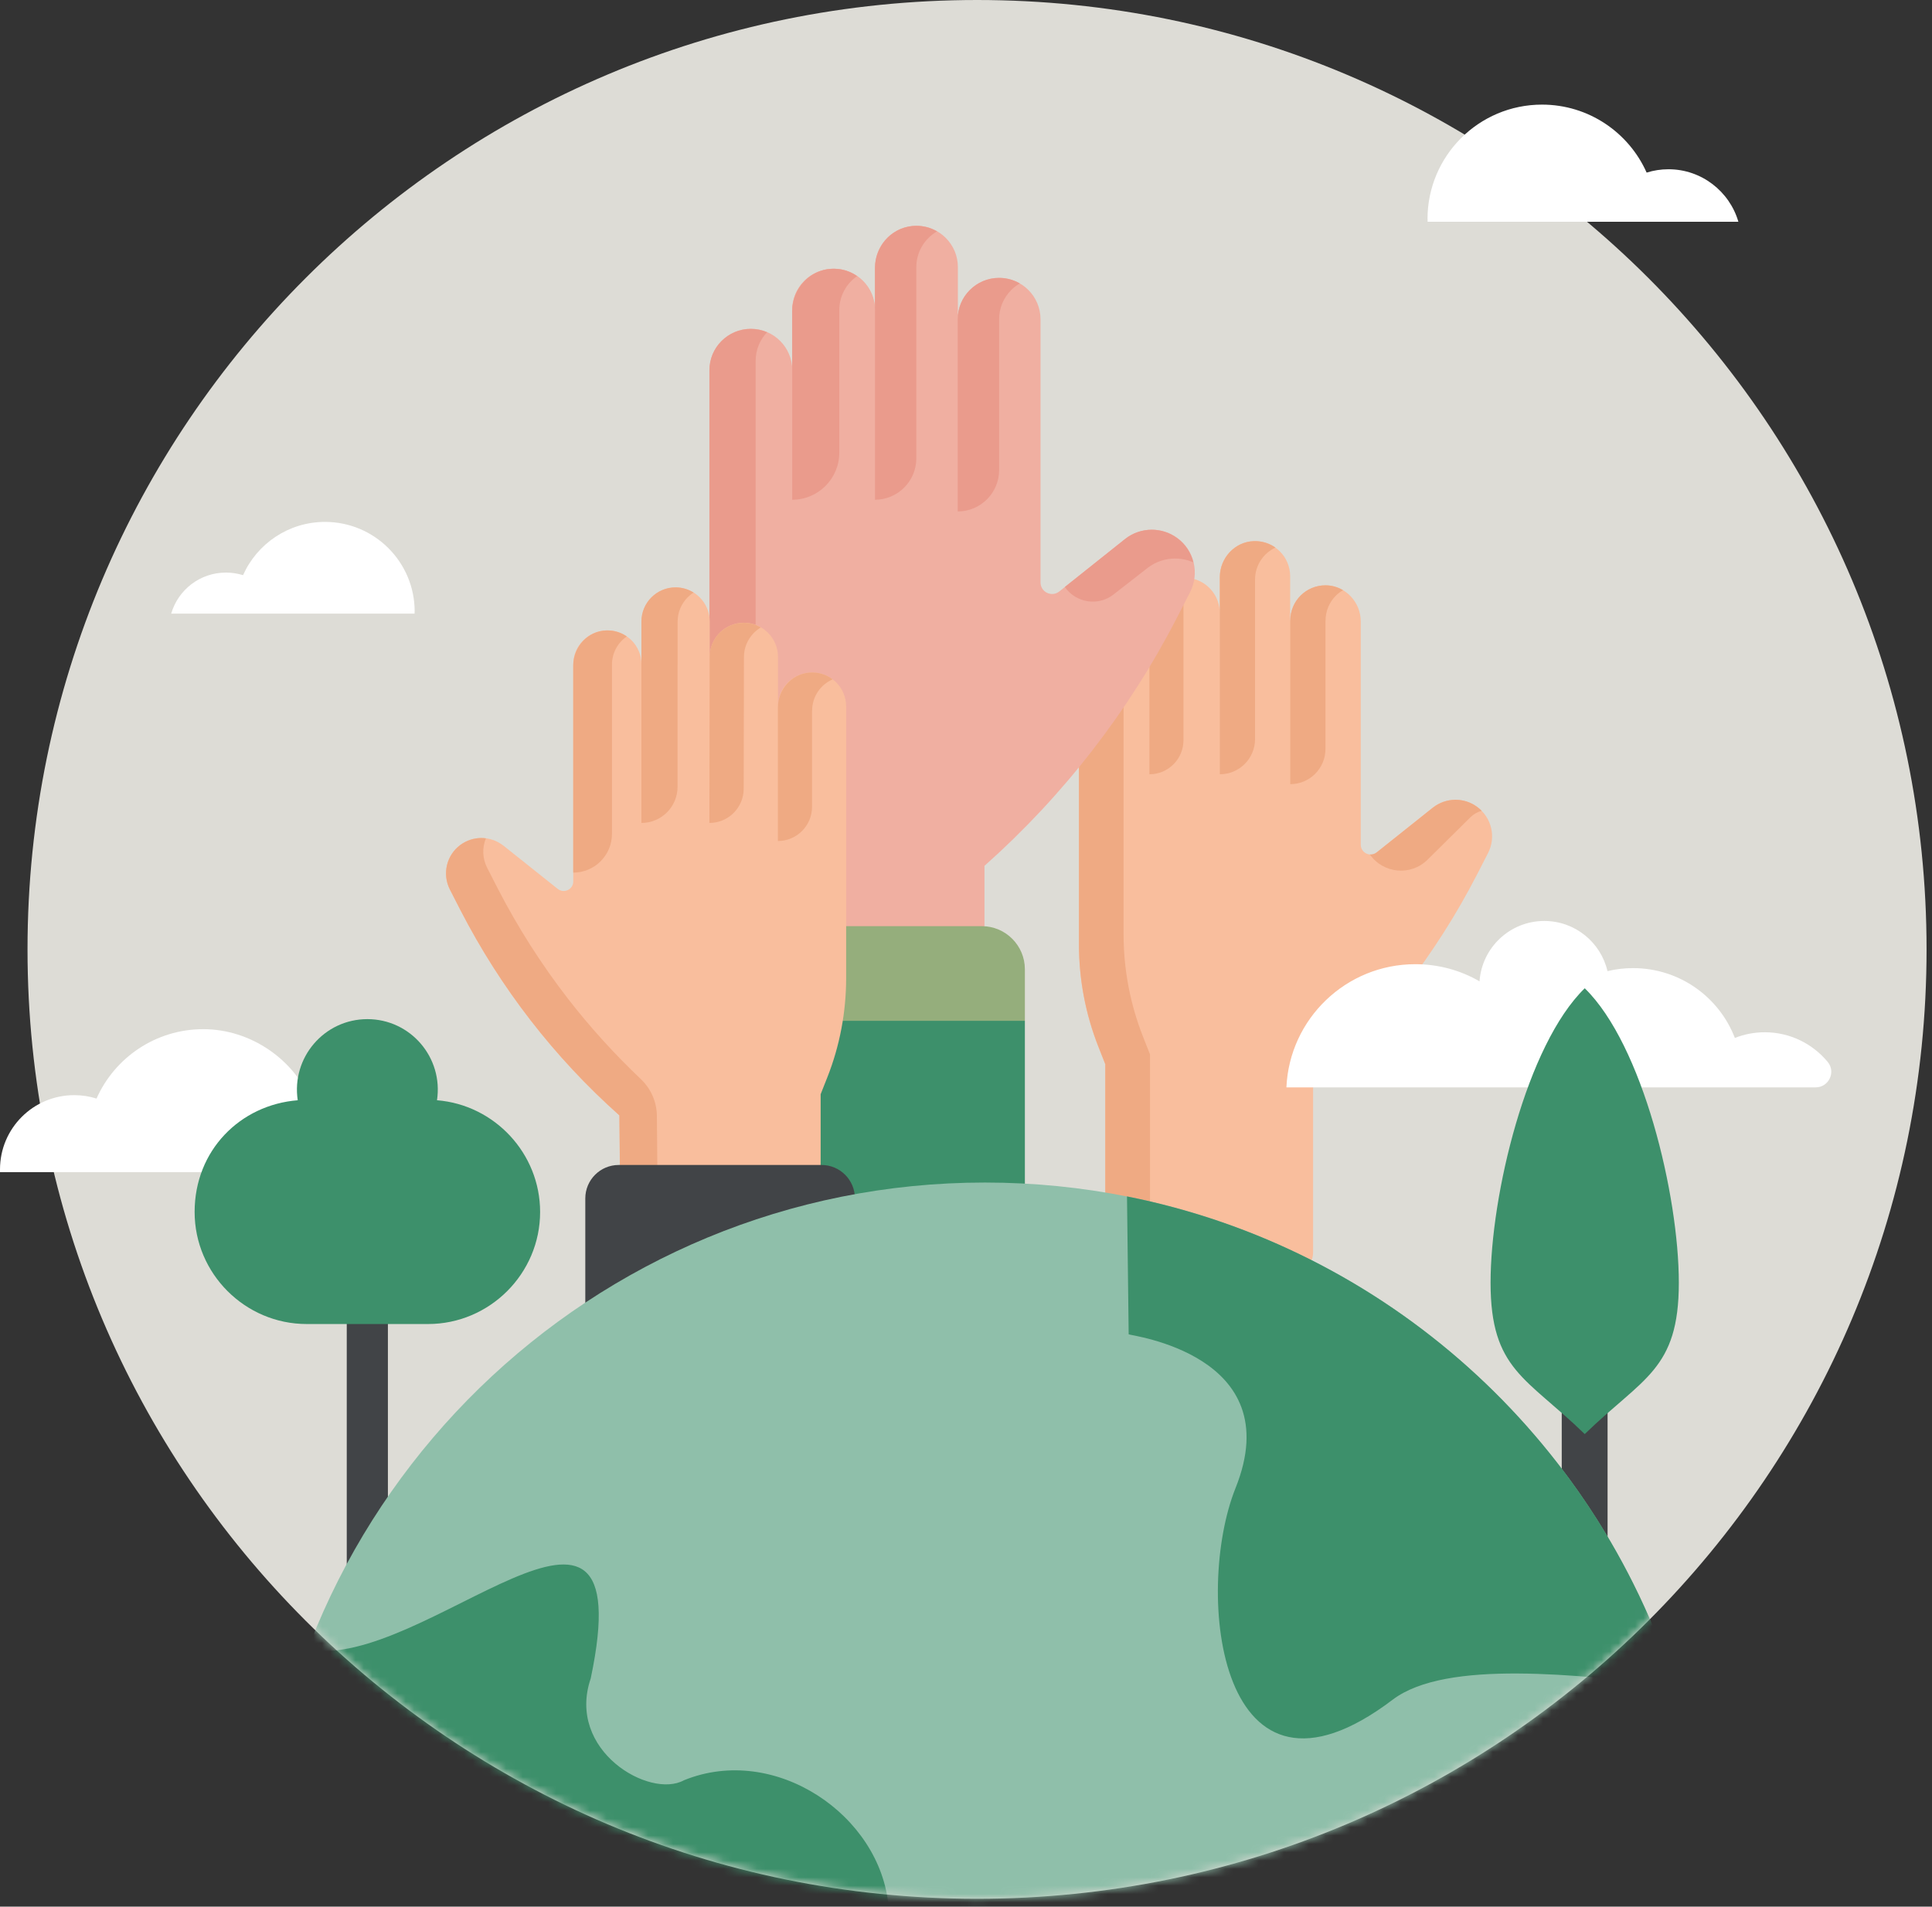 <svg width="231" height="228" viewBox="0 0 231 228" fill="none" xmlns="http://www.w3.org/2000/svg">
<rect x="0" y="0" width="231" height="228" fill="#333333" stroke="none"/>
<g id="mod5">
<path id="Vector" d="M116.82 227.06C179.521 227.06 230.35 176.231 230.35 113.53C230.35 50.829 179.521 0 116.82 0C54.119 0 3.29 50.829 3.29 113.53C3.29 176.231 54.119 227.06 116.82 227.06Z" fill="#DDDCD6"/>
<path id="Vector_2" d="M170.69 26.2C170.69 26.31 170.69 26.41 170.69 26.52H207.85C206.8 22.9 203.45 20.24 199.49 20.24C198.58 20.24 197.71 20.38 196.88 20.64C194.75 15.85 189.95 12.51 184.37 12.51C176.81 12.51 170.68 18.64 170.68 26.2H170.69Z" fill="white"/>
<path id="Vector_3" d="M49.57 73.13C49.57 73.21 49.57 73.3 49.57 73.38H20.47C21.29 70.54 23.91 68.47 27.02 68.47C27.73 68.47 28.42 68.58 29.06 68.78C30.73 65.03 34.49 62.41 38.86 62.41C44.78 62.41 49.58 67.21 49.58 73.13H49.57Z" fill="white"/>
<path id="Vector_4" d="M50.23 139.84C50.23 139.95 50.23 140.06 50.23 140.17H0C0 140.06 0 139.95 0 139.84C0 134.93 3.98 130.96 8.88 130.96C9.81 130.96 10.7 131.1 11.54 131.37C13.71 126.48 18.61 123.07 24.31 123.07C30.01 123.07 35.28 126.74 37.31 131.93C38.52 131.31 39.89 130.96 41.35 130.96C46.26 130.96 50.23 134.94 50.23 139.84Z" fill="white"/>
<path id="Vector_5" d="M154.28 74.21C154.28 73.05 154.75 71.99 155.51 71.23C156.28 70.46 157.34 69.99 158.52 70C160.85 70.02 162.7 71.99 162.7 74.32V101.01C162.7 101.99 163.84 102.54 164.6 101.93L171.3 96.59C172.1 95.96 173.06 95.64 174.02 95.64C174.93 95.64 175.83 95.92 176.61 96.49C178.35 97.76 178.9 100.1 177.92 102.01L176.62 104.54C174.16 109.33 171.26 113.87 167.98 118.12C164.69 122.36 161.02 126.3 157 129.88V149.75C157 151.22 155.81 152.41 154.34 152.41H134.81C133.34 152.41 132.15 151.22 132.15 149.75V127.27L131.33 125.19C129.79 121.29 129 117.13 129 112.94V71.34C129 70.18 129.47 69.12 130.23 68.36C130.99 67.6 132.05 67.13 133.21 67.13C134.77 67.13 136.13 67.98 136.86 69.24H142.78C144.55 69.74 145.84 71.36 145.84 73.29V69.03C145.84 66.7 147.68 64.73 150.01 64.71C151.19 64.7 152.26 65.17 153.03 65.94C153.79 66.7 154.26 67.75 154.26 68.92V74.22L154.28 74.21Z" fill="#F9BE9D"/>
<path id="Vector_6" d="M137.49 126.06L136.67 123.98C135.13 120.08 134.34 115.92 134.34 111.73V70.13C134.34 69.19 134.65 68.32 135.18 67.61C134.59 67.3 133.92 67.12 133.22 67.12C132.06 67.12 131 67.59 130.24 68.35C129.48 69.11 129.01 70.17 129.01 71.33V112.93C129.01 117.12 129.8 121.28 131.34 125.18L132.16 127.26V149.74C132.16 151.21 133.35 152.4 134.82 152.4H137.5V126.05L137.49 126.06Z" fill="#EFAA83"/>
<path id="Vector_7" d="M140.94 69.24H136.87C137.23 69.86 137.43 70.58 137.43 71.34V92.59C139.68 92.59 141.5 90.77 141.5 88.52V71.34C141.5 70.57 141.3 69.86 140.94 69.24Z" fill="#EFAA83"/>
<path id="Vector_8" d="M150.06 69.3C150.06 67.61 151.06 66.15 152.5 65.48C151.77 64.96 150.86 64.67 149.88 64.71C147.61 64.8 145.85 66.75 145.85 69.03V92.59C148.18 92.59 150.06 90.7 150.06 88.38V69.31V69.3Z" fill="#EFAA83"/>
<path id="Vector_9" d="M114.51 38.18C114.51 36.81 115.06 35.57 115.96 34.68C116.86 33.78 118.09 33.23 119.46 33.23C122.19 33.23 124.41 35.44 124.41 38.18V69.65C124.41 70.8 125.75 71.45 126.65 70.73L134.52 64.46C135.45 63.72 136.59 63.34 137.72 63.34C138.78 63.34 139.85 63.67 140.76 64.33C142.8 65.82 143.44 68.57 142.29 70.82L140.76 73.79C137.87 79.42 134.47 84.75 130.61 89.73C126.76 94.71 122.44 99.33 117.71 103.54V117.12H84.83V44.27C84.83 42.9 85.38 41.66 86.28 40.77C87.18 39.87 88.41 39.32 89.78 39.32C92.51 39.32 94.73 41.53 94.73 44.27V37.08C94.73 34.35 96.95 32.13 99.68 32.13C101.05 32.13 102.28 32.68 103.18 33.58C104.08 34.48 104.63 35.71 104.63 37.08V31.95C104.63 29.22 106.84 27 109.58 27C110.95 27 112.18 27.55 113.08 28.45C113.98 29.35 114.53 30.58 114.53 31.95V38.17L114.51 38.18Z" fill="#F0AFA1"/>
<path id="Vector_10" d="M90.35 116V43.14C90.35 41.82 90.87 40.61 91.72 39.73C91.12 39.47 90.46 39.33 89.77 39.33C88.4 39.33 87.17 39.88 86.27 40.78C85.37 41.67 84.82 42.91 84.82 44.28V117.14H117.7V116H90.35Z" fill="#EA9B8C"/>
<path id="Vector_11" d="M137.19 67.93C138.16 67.17 139.34 66.79 140.51 66.79C141.25 66.79 142 66.95 142.69 67.25C142.41 66.11 141.75 65.07 140.74 64.34C139.83 63.67 138.77 63.35 137.7 63.35C136.57 63.35 135.43 63.72 134.5 64.47L127.32 70.19C128.64 72.11 131.31 72.52 133.14 71.09L137.18 67.94L137.19 67.93Z" fill="#EA9B8C"/>
<path id="Vector_12" d="M117.38 110.75H93.01V122.08L95.82 126.59H119.86L122.54 122.08V115.91C122.54 113.06 120.23 110.75 117.38 110.75Z" fill="#95AE7C"/>
<path id="Vector_13" d="M122.54 122.08V149.24C122.54 150.99 121.12 152.4 119.38 152.4H93.01V122.07H122.54V122.08Z" fill="#3D906B"/>
<path id="Vector_14" d="M93.01 84.49C93.01 82.24 94.84 80.41 97.09 80.41C98.22 80.41 99.24 80.87 99.98 81.6C100.72 82.34 101.17 83.36 101.17 84.49V116.97C101.17 121.03 100.41 125.06 98.92 128.83L98.12 130.85V148.46H74.2L74.05 133.38C70.15 129.91 66.6 126.1 63.42 121.99C60.24 117.88 57.44 113.48 55.05 108.84L53.79 106.38C52.84 104.53 53.37 102.26 55.05 101.03C55.8 100.48 56.68 100.21 57.56 100.21C58.49 100.21 59.43 100.52 60.2 101.13L66.69 106.3C67.44 106.89 68.54 106.36 68.54 105.41V79.46C68.54 77.21 70.37 75.38 72.62 75.38C73.75 75.38 74.77 75.84 75.51 76.57C76.25 77.31 76.7 78.33 76.7 79.46V74.33C76.7 73.2 77.16 72.18 77.89 71.44C78.63 70.7 79.65 70.24 80.78 70.24C83.03 70.24 84.86 72.07 84.86 74.32V78.55C84.86 77.42 85.32 76.41 86.05 75.67C86.79 74.93 87.81 74.47 88.94 74.47C91.19 74.47 93.02 76.3 93.02 78.55V84.48L93.01 84.49Z" fill="#F9BE9D"/>
<path id="Vector_15" d="M78.66 147.13L78.54 133.45C78.53 131.79 77.84 130.2 76.63 129.05C73.47 126.05 70.54 122.83 67.88 119.39C64.7 115.28 61.9 110.88 59.51 106.24L58.25 103.78C57.67 102.65 57.64 101.36 58.1 100.25C57.92 100.23 57.75 100.21 57.57 100.21C56.69 100.21 55.81 100.48 55.06 101.03C53.38 102.26 52.85 104.53 53.8 106.38L55.06 108.84C57.45 113.48 60.25 117.88 63.43 121.99C66.61 126.1 70.17 129.91 74.06 133.38L74.21 148.46H98.13V147.12H78.66V147.13Z" fill="#EFAA83"/>
<path id="Vector_16" d="M81.02 79.46V74.33C81.02 73.2 81.48 72.18 82.21 71.44C82.43 71.22 82.67 71.02 82.93 70.86C82.3 70.47 81.57 70.24 80.77 70.24C79.64 70.24 78.62 70.7 77.88 71.44C77.14 72.18 76.69 73.2 76.69 74.33V98.41C79.08 98.41 81.01 96.48 81.01 94.09V79.46H81.02Z" fill="#EFAA83"/>
<path id="Vector_17" d="M90.14 75.68C90.39 75.43 90.67 75.21 90.97 75.031C90.37 74.68 89.67 74.481 88.93 74.481C87.8 74.481 86.78 74.941 86.04 75.68C85.3 76.421 84.85 77.441 84.85 78.561L84.82 98.41C87.08 98.41 88.92 96.581 88.92 94.311L88.95 78.561C88.95 77.43 89.41 76.421 90.14 75.68Z" fill="#EFAA83"/>
<path id="Vector_18" d="M97.1 84.99C97.1 83.31 98.11 81.86 99.56 81.24C98.8 80.66 97.83 80.34 96.77 80.43C94.63 80.6 93.01 82.45 93.01 84.6V100.57C95.26 100.57 97.09 98.74 97.09 96.49V85L97.1 84.99Z" fill="#EFAA83"/>
<path id="Vector_19" d="M74.93 76.1C74.24 75.62 73.4 75.36 72.49 75.39C70.27 75.46 68.54 77.36 68.54 79.59V104.35C71.1 104.35 73.17 102.27 73.17 99.72V79.48C73.17 78.09 73.86 76.85 74.93 76.12V76.1Z" fill="#EFAA83"/>
<path id="Vector_20" d="M158.49 74.21C158.49 73.05 158.96 71.99 159.72 71.23C159.98 70.97 160.27 70.76 160.58 70.57C159.96 70.21 159.25 69.99 158.48 69.99C157.32 69.99 156.26 70.46 155.5 71.22C154.74 71.98 154.27 73.04 154.27 74.2V93.77C156.6 93.77 158.48 91.88 158.48 89.56V74.21H158.49Z" fill="#EFAA83"/>
<path id="Vector_21" d="M177.16 96.96C176.99 96.79 176.82 96.64 176.62 96.49C175.85 95.92 174.94 95.64 174.03 95.64C173.07 95.64 172.1 95.96 171.31 96.59L164.61 101.93C164.36 102.13 164.07 102.2 163.79 102.18C165.4 104.48 168.7 104.78 170.69 102.8L175.81 97.73C176.2 97.35 176.66 97.09 177.16 96.96Z" fill="#EFAA83"/>
<path id="Vector_22" d="M119.46 38.181C119.46 36.81 120.01 35.571 120.91 34.681C121.21 34.38 121.56 34.111 121.93 33.891C121.2 33.471 120.36 33.23 119.46 33.23C118.09 33.23 116.86 33.781 115.96 34.681C115.06 35.571 114.51 36.81 114.51 38.181V61.16C117.24 61.16 119.46 58.941 119.46 56.211V38.181Z" fill="#EA9B8C"/>
<path id="Vector_23" d="M109.56 31.95C109.56 30.119 110.56 28.52 112.04 27.669C111.18 27.169 110.16 26.919 109.07 27.029C106.52 27.279 104.61 29.5 104.61 32.069V59.76C107.34 59.76 109.56 57.539 109.56 54.809V31.959V31.95Z" fill="#EA9B8C"/>
<path id="Vector_24" d="M104.61 49.22V59.76H94.71V37.09C94.71 34.36 96.93 32.14 99.66 32.14C101.03 32.14 102.26 32.69 103.16 33.59C104.06 34.49 104.61 35.72 104.61 37.09V49.22Z" fill="#F0AFA1"/>
<path id="Vector_25" d="M100.35 37.09C100.35 35.4 101.19 33.91 102.48 33.02C101.62 32.42 100.56 32.09 99.42 32.15C96.76 32.28 94.72 34.56 94.72 37.22V59.76C97.83 59.76 100.35 57.24 100.35 54.13V37.09Z" fill="#EA9B8C"/>
<path id="Vector_26" d="M98.221 139.31H73.981C71.77 139.31 69.981 141.1 69.981 143.31V157.7C69.981 158.56 70.68 159.26 71.54 159.26L100.66 152.4C101.52 152.4 102.22 151.7 102.22 150.84V143.31C102.22 141.1 100.43 139.31 98.221 139.31Z" fill="#414447"/>
<path id="Vector_27" d="M153.81 130.02C154.18 121.83 160.94 115.3 169.22 115.3C172.02 115.3 174.64 116.04 176.9 117.35C177.18 113.32 180.54 110.13 184.64 110.13C188.32 110.13 191.4 112.69 192.2 116.13C193.18 115.89 194.21 115.77 195.26 115.77C200.81 115.77 205.55 119.23 207.43 124.12C208.54 123.68 209.74 123.44 211.01 123.44C214.04 123.44 216.75 124.83 218.54 127C219.53 128.21 218.65 130.03 217.09 130.03H153.82L153.81 130.02Z" fill="white"/>
<path id="Vector_28" fill-rule="evenodd" clip-rule="evenodd" d="M192.21 188.55C192.21 190.06 190.98 191.29 189.47 191.29C187.96 191.29 186.73 190.06 186.73 188.55V144.83C186.73 143.32 187.96 142.09 189.47 142.09C190.98 142.09 192.21 143.32 192.21 144.83V188.55Z" fill="#414447"/>
<path id="Vector_29" fill-rule="evenodd" clip-rule="evenodd" d="M189.48 171.49C182.54 164.73 178.22 163.84 178.22 153.39C178.22 142.94 182.53 124.94 189.48 118.18C196.42 124.94 200.73 142.93 200.73 153.39C200.73 163.84 196.42 164.74 189.48 171.49Z" fill="#3D906B"/>
<path id="Vector_30" fill-rule="evenodd" clip-rule="evenodd" d="M46.38 195.18C46.38 196.54 45.28 197.64 43.92 197.64C42.56 197.64 41.46 196.54 41.46 195.18V154.85C41.46 153.49 42.56 152.39 43.92 152.39C45.28 152.39 46.38 153.49 46.38 154.85V195.18Z" fill="#414447"/>
<path id="Vector_31" fill-rule="evenodd" clip-rule="evenodd" d="M43.919 121.87C49.09 121.87 53.02 126.47 52.249 131.57C59.12 132.12 64.579 137.92 64.579 144.93C64.579 152.3 58.55 158.33 51.179 158.33H36.669C29.299 158.33 23.27 152.3 23.27 144.93C23.27 137.56 28.72 132.12 35.599 131.57C34.83 126.47 38.76 121.87 43.929 121.87H43.919Z" fill="#3D906B"/>
<g id="Clip path group">
<mask id="mask0_43_236" style="mask-type:luminance" maskUnits="userSpaceOnUse" x="3" y="0" width="228" height="228">
<g id="clippath">
<path id="Vector_32" d="M116.82 227.06C179.521 227.06 230.35 176.231 230.35 113.53C230.35 50.829 179.521 0 116.82 0C54.119 0 3.29 50.829 3.29 113.53C3.29 176.231 54.119 227.06 116.82 227.06Z" fill="white"/>
</g>
</mask>
<g mask="url(#mask0_43_236)">
<g id="Group">
<path id="Vector_33" fill-rule="evenodd" clip-rule="evenodd" d="M117.76 141.41C70.76 141.41 32.51 178.85 31.2 225.54C31.16 226.9 32.24 228.01 33.6 228.01H201.92C203.28 228.01 204.36 226.9 204.32 225.54C203.01 178.86 164.76 141.41 117.76 141.41Z" fill="#8FBFAA"/>
<path id="Vector_34" fill-rule="evenodd" clip-rule="evenodd" d="M200.23 201.53C188.73 200.35 172.94 198.38 166.52 203.25C145.69 219.04 142.73 190.41 147.73 177.94C154.15 161.92 134.97 159.7 134.95 159.56L134.75 143.07C165.72 149.23 190.73 171.9 200.24 201.52L200.23 201.53Z" fill="#3D906B"/>
<path id="Vector_35" fill-rule="evenodd" clip-rule="evenodd" d="M106.24 228C105.29 217.08 92.67 208.45 81.77 212.89C77.68 215.15 67.69 209.34 70.63 200.71C76.95 170.73 50.56 199.98 36.79 197.25C33.44 206.08 31.48 215.59 31.2 225.53C31.16 226.89 32.24 228 33.6 228H106.24Z" fill="#3D906B"/>
</g>
</g>
</g>
</g>
</svg>
